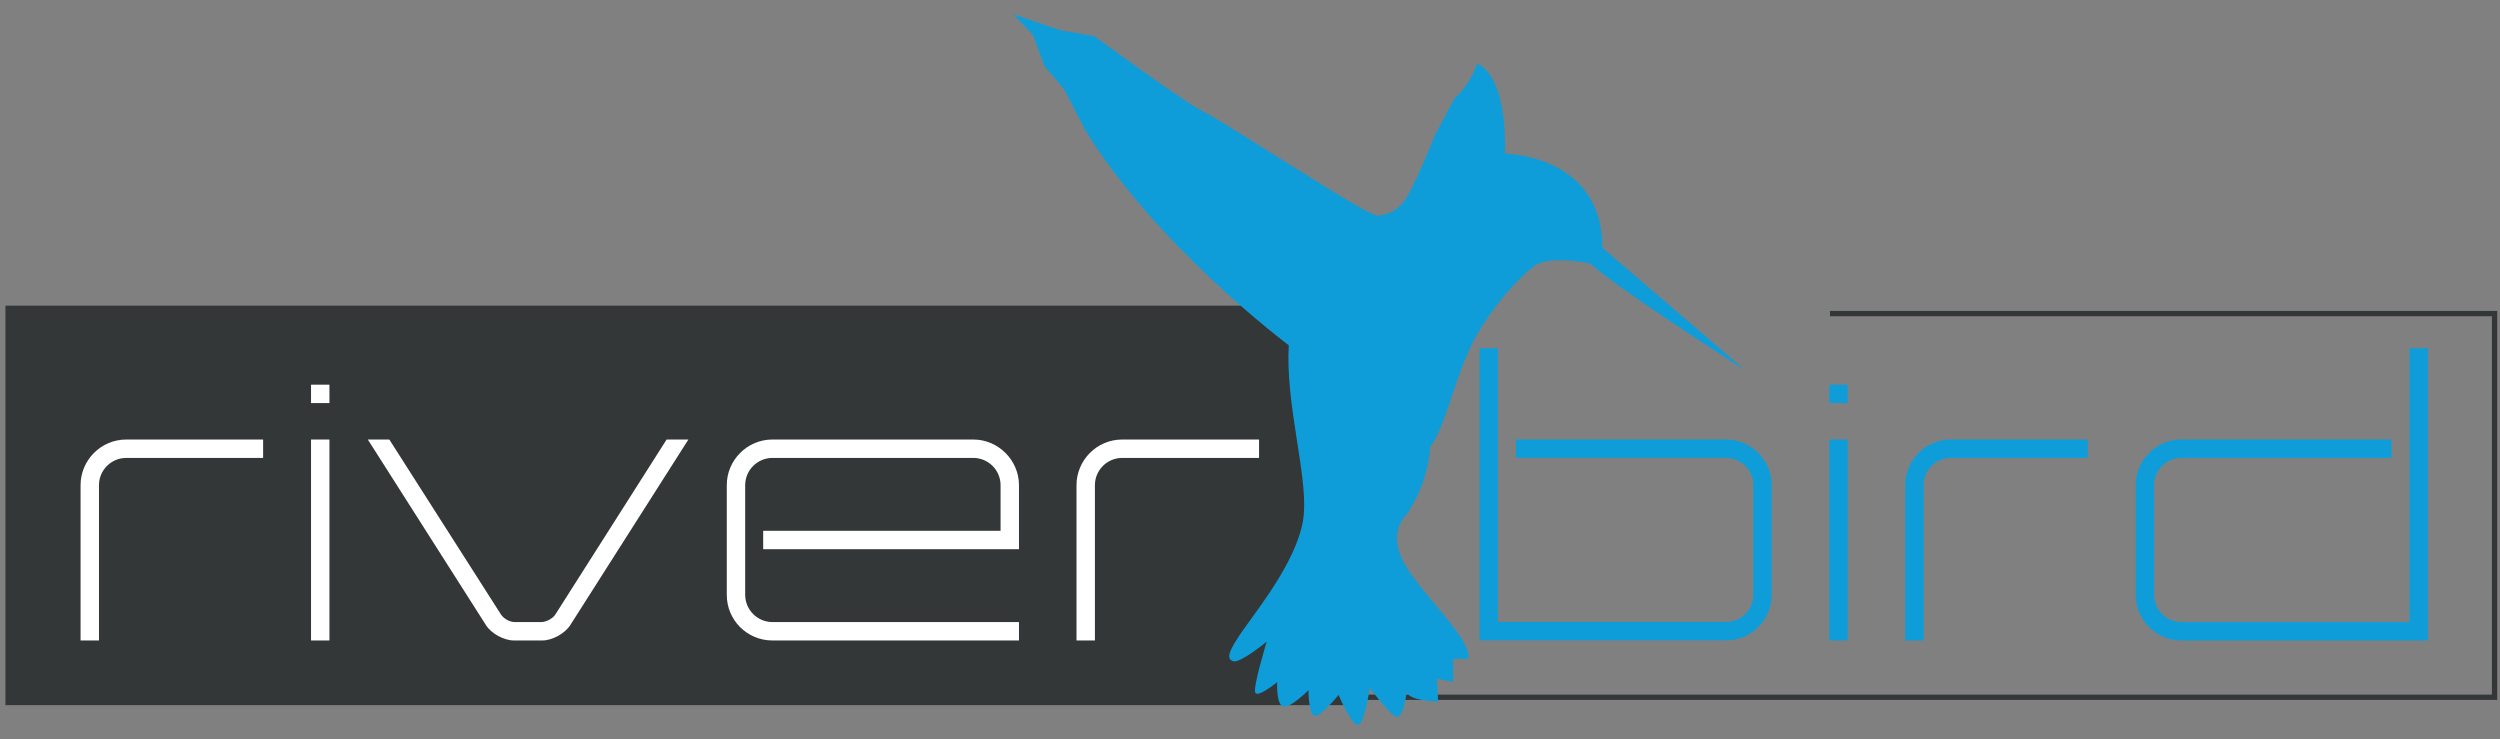<?xml version="1.0" encoding="UTF-8"?>
<svg xmlns="http://www.w3.org/2000/svg" xmlns:serif="http://www.serif.com/" id="Ebene_1" data-name="Ebene 1" version="1.1" viewBox="0 0 5013.9 1482.4">
  <rect x="0" y="0" width="5013.9" height="1482.4" fill="#808080" stroke="none"/>
  <rect x="10.9" y="613" width="2690.4" height="801.2" fill="#333738" stroke-width="0"></rect>
  <path d="M161.6,1284.5v-311.5c0-50,40.8-91.5,91.5-91.5h274.6v36.9H253.1c-30,0-54.6,24.6-54.6,54.6v311.5h-36.9Z" fill="#fff" stroke-width="0"></path>
  <path d="M623.8,881.5h36.9v403h-36.9v-403ZM660.7,771.5v36.9h-36.9v-36.9h36.9Z" fill="#fff" stroke-width="0"></path>
  <path d="M1380.6,881.5l-236.9,372.2c-10.8,16.9-36.1,30.8-56.1,30.8h-56.9c-20,0-45.4-13.8-56.1-30.8l-236.9-372.2h43.1l223.8,350.7c5.4,8.5,17.7,15.4,27.7,15.4h53.1c10,0,23.1-6.9,28.5-15.4l223-350.7h43.8Z" fill="#fff" stroke-width="0"></path>
  <path d="M2006.7,1064.5v-91.5c0-30-24.6-54.6-54.6-54.6h-403c-30,0-54.6,24.6-54.6,54.6v220c0,30,24.6,54.6,54.6,54.6h494.5v36.9h-494.5c-50.8,0-91.5-40.8-91.5-91.5v-220c0-50,40.8-91.5,91.5-91.5h403c50,0,91.5,41.5,91.5,91.5v128.4h-513v-36.9h476.1Z" fill="#fff" stroke-width="0"></path>
  <path d="M2159,1284.5v-311.5c0-50,40.8-91.5,91.5-91.5h274.6v36.9h-274.6c-30,0-54.6,24.6-54.6,54.6v311.5h-36.9Z" fill="#fff" stroke-width="0"></path>
  <path d="M2967.3,1284.5v-586.1h36.9v549.1h457.6c30,0,54.6-24.6,54.6-54.6v-220c0-30-24.6-54.6-54.6-54.6h-421.5v-36.9h421.5c50,0,91.5,41.5,91.5,91.5v220c0,50.8-41.5,91.5-91.5,91.5h-494.5Z" fill="#0f9dd9" stroke-width="0"></path>
  <path d="M3668.7,881.5h36.9v403h-36.9v-403ZM3705.6,771.5v36.9h-36.9v-36.9h36.9Z" fill="#0f9dd9" stroke-width="0"></path>
  <path d="M3821,1284.5v-311.5c0-50,40.8-91.5,91.5-91.5h274.6v36.9h-274.6c-30,0-54.6,24.6-54.6,54.6v311.5h-36.9Z" fill="#0f9dd9" stroke-width="0"></path>
  <path d="M4374.8,1284.5c-50.8,0-91.5-40.8-91.5-91.5v-220c0-50,40.8-91.5,91.5-91.5h421.5v36.9h-421.5c-30,0-54.6,24.6-54.6,54.6v220c0,30,24.6,54.6,54.6,54.6h457.6v-549.1h36.9v586.1h-494.5Z" fill="#0f9dd9" stroke-width="0"></path>
  <path d="M2378.7,1398.4h2624.3v-769.5h-1332.9" fill="none" stroke="#333738" stroke-miterlimit="21.2" stroke-width="10.6"></path>
  <path d="M2962.7,127.8s59.3,15,55.7,180.4c0,0,195.3,1.7,195.3,188.6l286.2,245.8s-266-170-309.8-213.8c0,0-89.2-20.2-117.8,8.4,0,0-51,39.2-102.1,120.4-51.1,81.3-67.3,195-102.2,239.1,0,0,0,65-46.4,134.7,0,0-39.5,32.5-7,95.2,32.5,62.7,139.3,155.6,130,195h-30.2v46.4l-32.5-7,2.3,46.5s-62.7-2.3-62.7-20.9c0,0-7,55.7-20.9,51.1-13.9-4.6-53.4-58-53.4-58,0,0-11.6,78.9-25.5,74.3-13.9-4.6-37.1-60.4-37.1-60.4,0,0-37.2,46.4-48.8,41.8-11.6-4.6-11.6-51.1-11.6-51.1,0,0-37.1,37.2-51.1,32.5-13.9-4.6-11.6-48.8-11.6-48.8,0,0-39.5,32.5-44.1,20.9-4.6-11.6,23.2-102.2,23.2-102.2,0,0-53.4,44.1-67.3,39.5-13.9-4.6-11.6-18.6,23.2-67.3,34.8-48.8,111.4-146.3,118.4-227.5,7-81.3-37.1-222.9-30.2-339,0,0-264.7-197.4-408.6-431.8-144-234.5,0,0,0,0l-41.8-81.3-39.5-46.4-23.2-62.7-39.5-41.8,95.2,32.5,67.3,11.6s183.4,134.7,218.2,150.9c34.8,16.3,290.2,183.4,332,202l16.3,7s37.1,2.3,60.4-37.1c23.2-39.5,55.7-123.1,55.7-123.1l39.5-74.3s29.1-24,45.9-70Z" fill="#0f9dd9" stroke-width="0"></path>
</svg>
